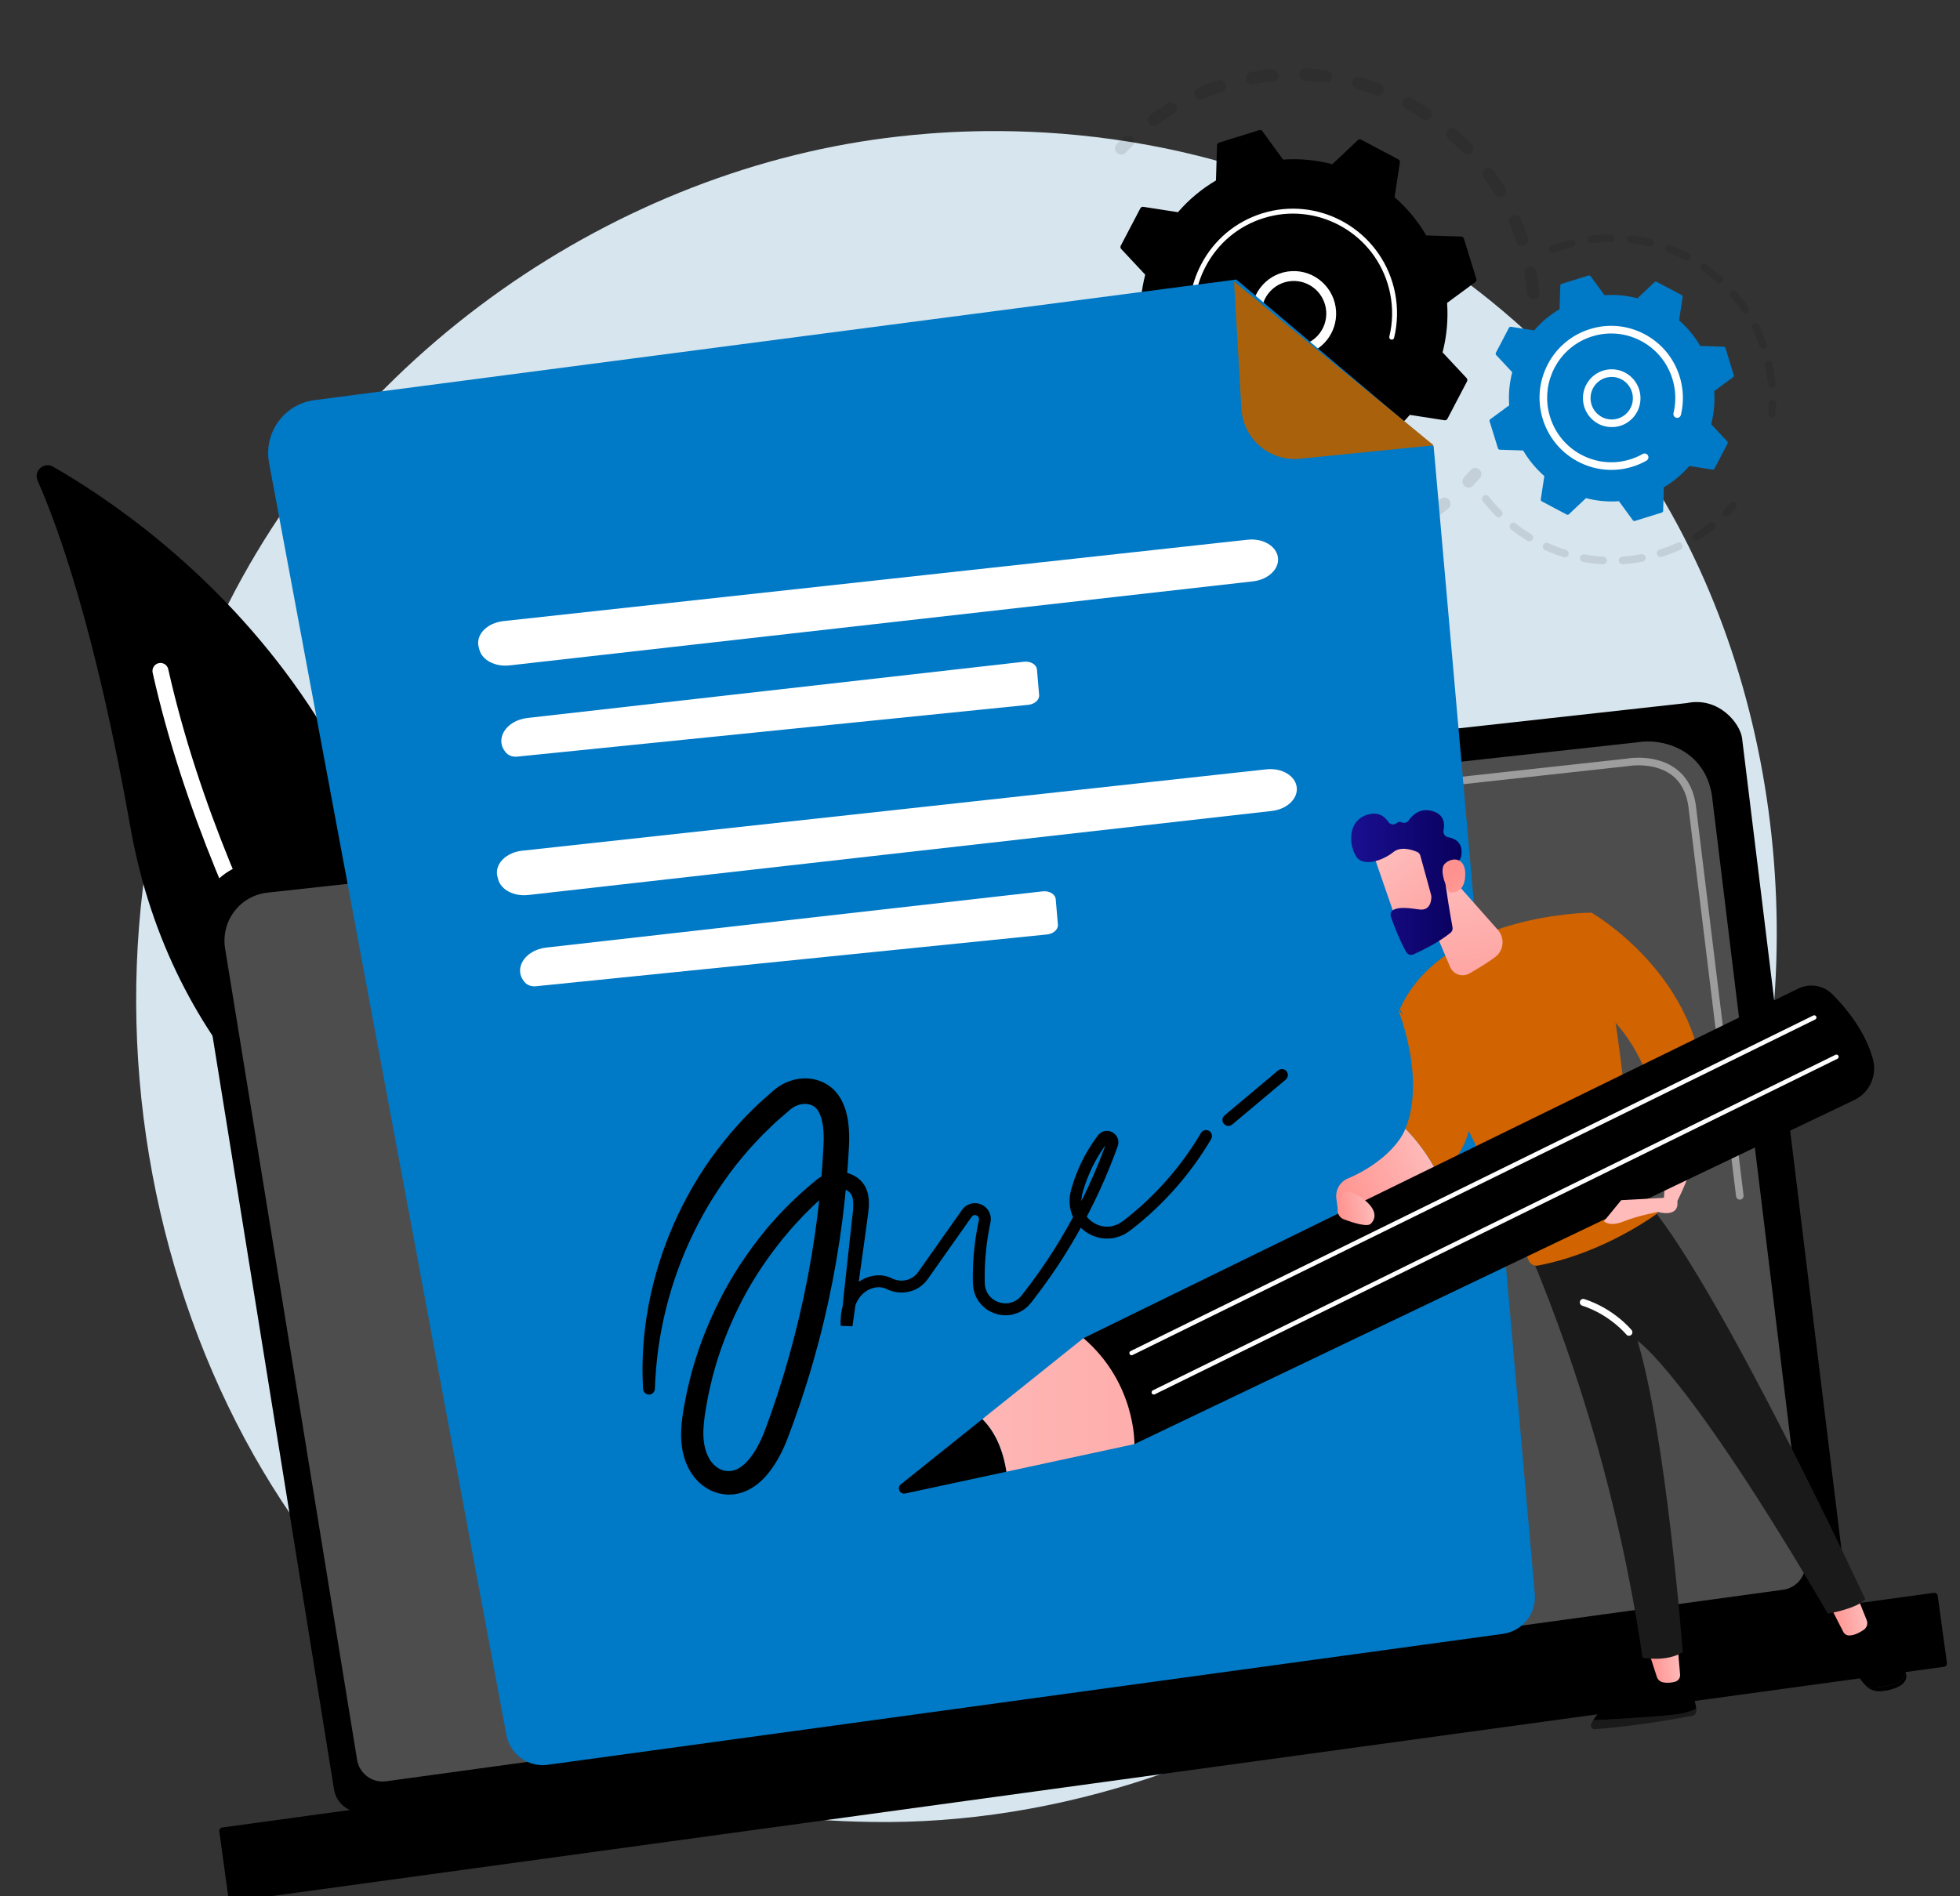 <svg width="310" height="300" viewBox="0 0 310 300" fill="none" xmlns="http://www.w3.org/2000/svg">
<rect x="0" y="0" width="310" height="300" fill="#333333" stroke="none"/>
<path d="M276.294 183.919C259.334 246.798 197.013 289.268 137.776 288.24C128.137 288.073 101.665 287.268 75.938 269.871C26.414 236.38 6.246 159.383 34.256 99.33C54.642 55.623 97.938 26.494 142.198 21.584C151.732 20.527 188.348 17.045 223.981 39.18C229.215 42.432 240.85 50.267 252.206 63.672C278.873 95.151 287.347 142.938 276.294 183.919Z" fill="#D6E5EE"/>
<path d="M66.127 188.44C65.899 190.396 63.757 191.48 62.043 190.522C52.583 185.237 27.18 167.866 20.636 130.91C15.11 99.704 9.163 83.304 5.951 76.048C5.272 74.513 6.935 73.002 8.387 73.833C24.415 82.994 74.388 117.546 66.127 188.44Z" fill="black"/>
<path d="M63.546 189.061C63.514 189.097 63.476 189.129 63.435 189.159C63.092 189.407 62.613 189.328 62.366 188.983C62.086 188.592 34.266 149.364 24.632 106.319C24.54 105.905 24.799 105.493 25.21 105.4C25.623 105.307 26.033 105.568 26.125 105.983C35.689 148.715 63.33 187.696 63.608 188.086C63.826 188.39 63.792 188.799 63.546 189.061Z" fill="white" stroke="white" stroke-miterlimit="10"/>
<path d="M52.814 282.99C53.137 285.346 55.32 287.008 57.664 286.687L288.198 255.073C290.543 254.751 292.197 252.561 291.874 250.207L275.529 116.763C275.206 114.408 271.816 110.19 266.806 111.228L40.699 136.265C37.747 136.592 35.058 138.12 33.261 140.494C31.464 142.867 30.715 145.877 31.19 148.822L52.814 282.99Z" fill="black"/>
<path d="M56.46 278.306C56.766 280.536 58.831 282.112 61.049 281.808L282.044 251.502C284.263 251.198 285.827 249.124 285.522 246.894L270.752 125.743C269.541 118.496 262.837 116.751 259.012 117.434L42.281 141.222C40.207 141.45 38.318 142.524 37.056 144.193C35.793 145.862 35.264 147.98 35.6 150.051L56.46 278.306Z" fill="#4D4D4D"/>
<g opacity="0.67">
<path opacity="0.67" d="M275.257 189.784C275.254 189.784 275.251 189.784 275.248 189.785C274.921 189.825 274.623 189.591 274.584 189.262L273.382 179.437C273.342 179.112 273.57 178.816 273.892 178.771C273.895 178.771 273.898 178.771 273.9 178.77C274.227 178.73 274.526 178.964 274.565 179.294L275.767 189.118C275.807 189.443 275.579 189.739 275.257 189.784Z" fill="white"/>
<path opacity="0.67" d="M272.313 165.708C272.313 165.708 272.307 165.709 272.304 165.71C271.977 165.749 271.679 165.515 271.639 165.186L267.038 127.557C266.722 125.328 265.804 123.639 264.311 122.55C261.526 120.517 257.636 121.174 257.472 121.204L188.2 128.808C187.873 128.844 187.577 128.606 187.541 128.277C187.505 127.948 187.717 127.634 188.068 127.616L257.3 120.018C257.725 119.934 261.875 119.292 265.011 121.579C266.776 122.867 267.855 124.826 268.221 127.401L272.824 165.041C272.864 165.368 272.635 165.664 272.313 165.708Z" fill="white"/>
</g>
<path d="M36.752 300.82L307.468 263.695C307.763 263.655 307.971 263.379 307.931 263.082L306.474 252.461C306.433 252.163 306.159 251.954 305.863 251.994L35.148 289.118C34.852 289.159 34.644 289.435 34.685 289.732L36.141 300.353C36.182 300.649 36.457 300.86 36.752 300.82Z" fill="black"/>
<g opacity="0.3">
<path opacity="0.3" d="M242.599 47.312C242.064 47.362 241.587 46.967 241.536 46.429C241.436 45.383 241.289 44.325 241.099 43.286C241.002 42.761 241.344 42.256 241.862 42.151C241.869 42.15 241.875 42.148 241.881 42.148C242.41 42.051 242.918 42.404 243.015 42.936C243.214 44.029 243.369 45.142 243.475 46.244C243.523 46.748 243.182 47.198 242.7 47.296C242.668 47.303 242.634 47.309 242.599 47.312ZM239.832 38.291C239.503 37.287 239.129 36.289 238.718 35.322C238.508 34.825 238.737 34.249 239.232 34.038C239.729 33.828 240.299 34.059 240.51 34.557C240.941 35.575 241.335 36.626 241.681 37.681C241.85 38.194 241.572 38.748 241.06 38.916C241.023 38.928 240.986 38.938 240.948 38.946C240.472 39.044 239.988 38.768 239.832 38.291ZM236.386 30.734C235.845 29.831 235.259 28.942 234.643 28.088C234.326 27.651 234.423 27.038 234.858 26.721C235.293 26.404 235.903 26.502 236.219 26.939C236.869 27.838 237.486 28.774 238.055 29.725C238.333 30.188 238.185 30.79 237.724 31.068C237.626 31.127 237.522 31.167 237.415 31.189C237.021 31.269 236.604 31.098 236.386 30.734ZM231.345 24.137C230.616 23.378 229.847 22.641 229.057 21.948C228.652 21.592 228.61 20.973 228.964 20.567C229.318 20.16 229.933 20.119 230.338 20.474C231.17 21.205 231.98 21.98 232.747 22.778C233.121 23.168 233.11 23.788 232.722 24.163C232.584 24.296 232.416 24.382 232.24 24.418C231.925 24.482 231.586 24.387 231.345 24.137ZM224.97 18.833C224.094 18.256 223.182 17.709 222.257 17.207C221.783 16.95 221.607 16.356 221.862 15.88C222.117 15.404 222.708 15.227 223.182 15.485C224.155 16.012 225.115 16.589 226.037 17.195C226.488 17.492 226.614 18.099 226.32 18.551C226.172 18.779 225.945 18.924 225.698 18.974C225.455 19.022 225.194 18.979 224.97 18.833ZM217.588 15.075C216.606 14.707 215.596 14.377 214.586 14.092C214.068 13.947 213.765 13.407 213.908 12.886C214.052 12.365 214.59 12.061 215.108 12.207C216.171 12.505 217.234 12.853 218.268 13.241C218.772 13.43 219.029 13.995 218.842 14.501C218.72 14.831 218.441 15.054 218.121 15.119C217.949 15.153 217.765 15.142 217.588 15.075ZM181.689 19.539C181.373 19.1 181.471 18.488 181.907 18.172C182.799 17.524 183.732 16.905 184.68 16.335C185.142 16.057 185.74 16.208 186.017 16.672C186.293 17.136 186.144 17.738 185.682 18.015C184.783 18.556 183.897 19.143 183.05 19.76C182.933 19.844 182.805 19.9 182.672 19.927C182.31 19.999 181.921 19.86 181.689 19.539ZM209.569 13.057C208.531 12.917 207.474 12.821 206.428 12.772C205.891 12.746 205.474 12.287 205.499 11.747C205.524 11.206 205.979 10.792 206.517 10.815C207.619 10.867 208.731 10.968 209.825 11.115C210.358 11.187 210.733 11.68 210.662 12.216C210.607 12.641 210.287 12.965 209.891 13.046C209.787 13.068 209.679 13.072 209.569 13.057ZM188.974 15.164C188.765 14.665 188.996 14.091 189.491 13.88C190.506 13.449 191.553 13.057 192.602 12.713C193.113 12.542 193.664 12.826 193.831 13.341C193.998 13.854 193.72 14.408 193.208 14.575C192.211 14.902 191.216 15.275 190.252 15.685C190.19 15.71 190.127 15.73 190.064 15.742C189.619 15.833 189.158 15.6 188.974 15.164ZM201.306 12.89C200.263 12.987 199.212 13.132 198.18 13.318C197.651 13.414 197.144 13.06 197.048 12.527C196.954 12.002 197.294 11.499 197.812 11.394C197.819 11.393 197.825 11.392 197.833 11.391C198.919 11.194 200.026 11.042 201.123 10.939C201.659 10.889 202.135 11.286 202.185 11.824C202.233 12.327 201.893 12.777 201.41 12.874C201.375 12.882 201.34 12.886 201.306 12.89Z" fill="black"/>
<path opacity="0.3" d="M177.519 24.439C177.706 24.401 177.885 24.307 178.028 24.157C178.376 23.792 178.735 23.429 179.1 23.077C179.487 22.703 179.498 22.082 179.125 21.693C178.752 21.303 178.134 21.29 177.748 21.666C177.365 22.036 176.986 22.419 176.621 22.802C176.25 23.193 176.264 23.813 176.652 24.187C176.89 24.417 177.216 24.5 177.519 24.439Z" fill="black"/>
</g>
<g opacity="0.3">
<path opacity="0.3" d="M167.011 52.348C167.472 52.254 167.81 51.836 167.789 51.349C167.769 50.844 167.757 50.331 167.758 49.824C167.757 49.282 167.321 48.843 166.783 48.843C166.243 48.842 165.809 49.281 165.809 49.821C165.81 50.355 165.821 50.896 165.842 51.427C165.865 51.967 166.319 52.388 166.857 52.366C166.91 52.364 166.961 52.357 167.011 52.348Z" fill="black"/>
<path opacity="0.3" d="M210.55 88.575C210.018 88.656 209.521 88.288 209.44 87.753C209.359 87.218 209.723 86.72 210.256 86.639C211.268 86.485 212.29 86.286 213.305 86.043C213.825 85.917 214.353 86.244 214.479 86.77C214.603 87.297 214.28 87.824 213.757 87.949C213.317 88.055 212.878 88.151 212.439 88.24C211.812 88.368 211.177 88.48 210.55 88.575ZM217.567 85.809C217.373 85.305 217.621 84.739 218.124 84.544C219.087 84.171 220.044 83.752 220.97 83.299C221.453 83.061 222.037 83.265 222.273 83.752C222.508 84.238 222.308 84.824 221.824 85.06C220.849 85.537 219.841 85.978 218.827 86.371C218.775 86.392 218.722 86.407 218.668 86.418C218.211 86.51 217.74 86.261 217.567 85.809ZM205.26 89.009C204.176 89.024 203.077 88.991 201.992 88.912C201.455 88.874 201.05 88.404 201.088 87.865C201.125 87.326 201.592 86.92 202.128 86.959C203.158 87.034 204.202 87.064 205.23 87.05C205.768 87.044 206.211 87.476 206.218 88.017C206.225 88.495 205.89 88.898 205.439 88.99C205.383 89.001 205.322 89.009 205.26 89.009ZM225.075 82.134C224.775 81.684 224.894 81.076 225.341 80.776C226.198 80.2 227.039 79.579 227.844 78.932C228.264 78.594 228.876 78.663 229.213 79.086C229.55 79.508 229.483 80.124 229.063 80.462C228.216 81.143 227.329 81.797 226.428 82.403C226.319 82.477 226.201 82.525 226.079 82.549C225.702 82.626 225.301 82.474 225.075 82.134ZM196.738 88.166C195.678 87.941 194.613 87.666 193.572 87.35C193.057 87.194 192.765 86.648 192.919 86.13C193.074 85.612 193.617 85.319 194.132 85.476C195.122 85.775 196.133 86.037 197.14 86.251C197.667 86.363 198.004 86.883 197.893 87.412C197.81 87.806 197.502 88.094 197.133 88.169C197.006 88.194 196.873 88.195 196.738 88.166ZM188.605 85.464C187.616 85.01 186.636 84.508 185.691 83.974C185.221 83.708 185.054 83.112 185.318 82.64C185.582 82.169 186.176 82.001 186.644 82.267C187.543 82.775 188.475 83.252 189.413 83.683C189.903 83.908 190.119 84.489 189.896 84.981C189.761 85.278 189.497 85.474 189.202 85.534C189.007 85.574 188.799 85.555 188.605 85.464ZM181.247 81.047C180.381 80.387 179.532 79.684 178.725 78.955C178.324 78.593 178.291 77.974 178.649 77.572C179.009 77.169 179.624 77.137 180.025 77.498C180.793 78.19 181.599 78.859 182.422 79.486C182.852 79.813 182.937 80.427 182.612 80.857C182.463 81.055 182.254 81.18 182.029 81.225C181.765 81.28 181.48 81.224 181.247 81.047ZM175.022 75.123C174.319 74.288 173.644 73.415 173.015 72.525C172.703 72.084 172.806 71.473 173.244 71.159C173.682 70.847 174.291 70.951 174.603 71.392C175.2 72.236 175.841 73.066 176.509 73.859C176.857 74.272 176.806 74.889 176.396 75.239C176.266 75.349 176.116 75.419 175.961 75.45C175.623 75.518 175.26 75.405 175.022 75.123ZM170.239 67.966C169.738 66.999 169.271 65.998 168.852 64.99C168.644 64.491 168.878 63.917 169.375 63.709C169.869 63.502 170.442 63.737 170.649 64.236C171.048 65.193 171.491 66.144 171.967 67.063C172.216 67.543 172.03 68.134 171.553 68.383C171.47 68.427 171.384 68.457 171.296 68.475C170.883 68.559 170.445 68.362 170.239 67.966ZM167.138 59.939C166.932 59.163 166.747 58.372 166.588 57.586C166.531 57.302 166.476 57.017 166.426 56.733C166.33 56.201 166.673 55.682 167.211 55.597C167.741 55.501 168.247 55.856 168.344 56.388C168.392 56.658 168.444 56.928 168.499 57.2C168.649 57.946 168.825 58.699 169.021 59.437C169.161 59.959 168.852 60.496 168.332 60.635C168.313 60.64 168.293 60.645 168.273 60.648C167.773 60.749 167.272 60.443 167.138 59.939Z" fill="black"/>
<path opacity="0.3" d="M232.472 77.119C232.662 77.081 232.843 76.986 232.985 76.834C233.348 76.449 233.709 76.05 234.06 75.646C234.413 75.239 234.37 74.62 233.965 74.265C233.559 73.91 232.944 73.95 232.591 74.358C232.258 74.742 231.915 75.121 231.57 75.486C231.201 75.878 231.217 76.498 231.608 76.871C231.848 77.098 232.172 77.18 232.472 77.119Z" fill="black"/>
</g>
<path d="M232.028 60.337C232.119 60.164 232.09 59.953 231.957 59.811L228.16 55.748C228.811 53.231 229.066 50.591 228.877 47.92L233.341 44.632C233.498 44.517 233.564 44.314 233.506 44.128L231.534 37.744C231.476 37.557 231.307 37.429 231.113 37.422L225.576 37.244C224.227 34.934 222.527 32.902 220.571 31.195L221.41 25.69C221.44 25.497 221.344 25.307 221.172 25.216L215.288 22.098C215.116 22.007 214.905 22.036 214.764 22.169L210.727 25.979C208.222 25.322 205.595 25.061 202.938 25.248L199.66 20.756C199.546 20.598 199.344 20.532 199.158 20.589L192.81 22.563C192.624 22.621 192.496 22.79 192.49 22.986L192.32 28.55C190.024 29.903 188.005 31.608 186.309 33.572L180.831 32.721C180.639 32.691 180.45 32.787 180.359 32.96L177.266 38.869C177.175 39.042 177.204 39.254 177.337 39.396L181.134 43.459C180.483 45.976 180.228 48.616 180.417 51.286L175.953 54.574C175.796 54.689 175.73 54.892 175.787 55.079L177.76 61.462C177.818 61.649 177.987 61.778 178.181 61.785L183.718 61.963C185.067 64.273 186.767 66.305 188.723 68.011L187.883 73.516C187.854 73.709 187.95 73.9 188.122 73.991L194.006 77.109C194.178 77.2 194.388 77.171 194.53 77.038L198.567 73.228C201.072 73.885 203.699 74.145 206.356 73.959L209.634 78.451C209.748 78.608 209.95 78.675 210.136 78.617L216.484 76.644C216.67 76.586 216.798 76.416 216.804 76.221L216.974 70.658C219.27 69.305 221.289 67.599 222.985 65.635L228.463 66.487C228.655 66.517 228.844 66.421 228.935 66.248L232.028 60.337Z" fill="black"/>
<path d="M205.008 56.309C201.328 56.504 198.174 53.654 197.975 49.956C197.878 48.164 198.482 46.443 199.674 45.11C200.865 43.777 202.503 42.989 204.286 42.896C207.965 42.701 211.12 45.551 211.319 49.249C211.501 52.614 209.173 55.538 205.982 56.185C205.665 56.25 205.339 56.292 205.008 56.309ZM200.834 46.158C199.92 47.18 199.457 48.5 199.531 49.874C199.683 52.709 202.102 54.894 204.923 54.745C207.745 54.597 209.915 52.167 209.762 49.331C209.61 46.496 207.19 44.311 204.37 44.46C204.114 44.474 203.863 44.506 203.616 44.555C202.546 44.773 201.577 45.328 200.834 46.158Z" fill="white"/>
<path d="M207.769 65.722C208.317 65.611 208.863 65.472 209.405 65.303C209.575 65.25 209.744 65.194 209.914 65.136C210.745 64.847 211.553 64.493 212.324 64.078C212.335 64.072 212.345 64.066 212.355 64.061C212.385 64.045 212.415 64.028 212.445 64.011C212.502 63.98 212.56 63.948 212.617 63.915C212.768 63.83 212.841 63.658 212.808 63.496C212.8 63.456 212.786 63.418 212.765 63.381C212.66 63.192 212.422 63.127 212.234 63.232C211.27 63.778 210.24 64.222 209.173 64.554C203.878 66.201 198.356 64.867 194.406 61.503C192.208 59.633 190.498 57.135 189.582 54.173C189.422 53.654 189.288 53.129 189.182 52.605C188.467 49.066 188.981 45.421 190.675 42.186C192.62 38.47 195.89 35.739 199.883 34.498C208.127 31.935 216.912 36.592 219.474 44.879C219.632 45.39 219.763 45.906 219.868 46.427C220.324 48.684 220.283 51.015 219.741 53.254C219.726 53.311 219.726 53.369 219.738 53.424C219.767 53.568 219.876 53.69 220.027 53.727C220.237 53.779 220.448 53.651 220.498 53.44C221.067 51.09 221.11 48.642 220.632 46.273C220.523 45.726 220.384 45.183 220.219 44.647C217.53 35.947 208.302 31.06 199.652 33.749C195.461 35.052 192.029 37.918 189.986 41.819C188.208 45.216 187.669 49.042 188.419 52.757C188.531 53.308 188.671 53.859 188.839 54.403C190.141 58.617 192.998 62.072 196.883 64.131C200.264 65.924 204.074 66.471 207.769 65.722Z" fill="white"/>
<g opacity="0.3">
<path opacity="0.3" d="M280.393 65.988C280.648 65.936 280.849 65.721 280.873 65.447C280.916 64.935 280.945 64.415 280.957 63.901C280.966 63.567 280.703 63.29 280.371 63.281C280.039 63.271 279.763 63.535 279.754 63.868C279.742 64.358 279.715 64.853 279.674 65.341C279.645 65.673 279.891 65.967 280.222 65.996C280.28 66.002 280.338 65.999 280.393 65.988Z" fill="black"/>
<path opacity="0.3" d="M280.3 61.344C279.97 61.376 279.675 61.134 279.643 60.801C279.56 59.962 279.433 59.118 279.267 58.291C279.231 58.117 279.194 57.943 279.155 57.768C279.082 57.442 279.286 57.119 279.61 57.046C279.919 56.989 280.256 57.179 280.33 57.505C280.37 57.687 280.41 57.87 280.447 58.053C280.622 58.919 280.755 59.804 280.841 60.684C280.872 60.995 280.662 61.275 280.363 61.336C280.341 61.339 280.321 61.342 280.3 61.344ZM278.303 54.817C277.961 53.854 277.556 52.903 277.1 51.992C276.95 51.693 277.07 51.33 277.367 51.18C277.663 51.032 278.026 51.151 278.175 51.45C278.653 52.405 279.077 53.402 279.436 54.411C279.548 54.726 279.385 55.071 279.072 55.183C279.044 55.193 279.016 55.201 278.989 55.206C278.7 55.266 278.405 55.103 278.303 54.817ZM275.559 49.337C274.993 48.489 274.369 47.668 273.702 46.895C273.484 46.642 273.512 46.261 273.762 46.042C274.014 45.823 274.393 45.85 274.612 46.103C275.311 46.913 275.966 47.775 276.559 48.665C276.745 48.942 276.671 49.318 276.395 49.504C276.328 49.549 276.255 49.579 276.18 49.594C275.946 49.642 275.698 49.547 275.559 49.337ZM271.56 44.702C270.804 44.018 269.998 43.374 269.167 42.791C268.895 42.599 268.827 42.222 269.017 41.949C269.207 41.675 269.582 41.608 269.855 41.8C270.728 42.412 271.572 43.086 272.365 43.804C272.612 44.027 272.632 44.41 272.41 44.659C272.32 44.759 272.205 44.821 272.083 44.846C271.901 44.882 271.707 44.836 271.56 44.702ZM266.557 41.187C265.658 40.708 264.722 40.28 263.774 39.916C263.464 39.797 263.308 39.447 263.426 39.135C263.544 38.822 263.891 38.666 264.202 38.786C265.196 39.167 266.177 39.616 267.12 40.117C267.413 40.273 267.525 40.64 267.37 40.935C267.283 41.102 267.128 41.209 266.957 41.245C266.826 41.271 266.686 41.255 266.557 41.187ZM260.859 38.997C259.874 38.752 258.863 38.567 257.856 38.447C257.526 38.407 257.29 38.106 257.329 37.775C257.367 37.443 257.665 37.207 257.996 37.245C259.052 37.371 260.112 37.566 261.147 37.822C261.47 37.902 261.667 38.23 261.587 38.554C261.529 38.789 261.343 38.958 261.123 39.003C261.038 39.019 260.949 39.019 260.859 38.997ZM254.806 38.274C253.793 38.279 252.768 38.35 251.758 38.481C251.428 38.524 251.126 38.291 251.083 37.96C251.039 37.629 251.272 37.33 251.601 37.282C252.66 37.143 253.735 37.07 254.797 37.065C255.129 37.063 255.4 37.332 255.403 37.666C255.406 37.96 255.199 38.206 254.922 38.262C254.885 38.269 254.845 38.273 254.806 38.274ZM245.072 39.671C244.95 39.36 245.102 39.01 245.412 38.887C246.267 38.549 247.156 38.252 248.051 38.004C248.187 37.966 248.323 37.93 248.458 37.895C248.776 37.803 249.108 38.006 249.192 38.331C249.275 38.654 249.081 38.984 248.759 39.067C248.631 39.099 248.503 39.134 248.374 39.17C247.517 39.407 246.67 39.691 245.854 40.013C245.82 40.026 245.786 40.036 245.752 40.043C245.47 40.099 245.181 39.947 245.072 39.671Z" fill="black"/>
</g>
<g opacity="0.3">
<path opacity="0.3" d="M259.788 88.867C258.758 89.062 257.707 89.196 256.663 89.264C256.332 89.285 256.045 89.033 256.023 88.699C256.001 88.365 256.254 88.081 256.584 88.056C257.579 87.991 258.581 87.864 259.564 87.678C259.891 87.616 260.205 87.832 260.268 88.16C260.329 88.486 260.118 88.8 259.796 88.864C259.794 88.867 259.791 88.867 259.788 88.867ZM262.089 87.701C261.988 87.382 262.163 87.043 262.48 86.942C263.432 86.639 264.377 86.276 265.286 85.86C265.587 85.723 265.945 85.856 266.083 86.162C266.22 86.466 266.087 86.823 265.785 86.962C264.832 87.397 263.842 87.779 262.844 88.095C262.823 88.102 262.802 88.107 262.78 88.111C262.484 88.171 262.183 87.999 262.089 87.701ZM253.512 89.275C252.464 89.214 251.411 89.088 250.383 88.901C250.056 88.841 249.839 88.526 249.897 88.198C249.956 87.87 250.268 87.653 250.596 87.711C251.577 87.89 252.581 88.01 253.581 88.069C253.913 88.089 254.166 88.374 254.148 88.707C254.132 88.988 253.929 89.212 253.667 89.265C253.616 89.275 253.565 89.279 253.512 89.275ZM267.742 85.277C267.568 84.992 267.656 84.62 267.94 84.445C268.792 83.921 269.62 83.34 270.401 82.715C270.661 82.508 271.039 82.552 271.246 82.813C271.454 83.074 271.411 83.455 271.151 83.662C270.331 84.317 269.463 84.928 268.569 85.477C268.508 85.515 268.441 85.54 268.374 85.553C268.133 85.603 267.877 85.5 267.742 85.277ZM247.322 88.147C246.323 87.835 245.33 87.458 244.374 87.028C244.071 86.891 243.935 86.533 244.071 86.228C244.206 85.923 244.562 85.786 244.866 85.924C245.778 86.335 246.724 86.695 247.678 86.992C247.996 87.091 248.174 87.43 248.076 87.75C248.009 87.968 247.829 88.121 247.62 88.164C247.525 88.182 247.423 88.178 247.322 88.147ZM241.581 85.559C240.682 85.015 239.807 84.41 238.983 83.764C238.721 83.558 238.674 83.178 238.878 82.915C239.082 82.653 239.46 82.605 239.723 82.811C240.51 83.428 241.343 84.005 242.201 84.524C242.486 84.696 242.578 85.068 242.407 85.355C242.316 85.505 242.171 85.602 242.011 85.635C241.868 85.663 241.715 85.64 241.581 85.559ZM236.618 81.665C235.874 80.92 235.169 80.122 234.523 79.295C234.318 79.032 234.363 78.652 234.625 78.445C234.886 78.239 235.264 78.287 235.47 78.549C236.086 79.338 236.758 80.099 237.467 80.809C237.703 81.045 237.704 81.428 237.469 81.664C237.383 81.752 237.276 81.807 237.164 81.83C236.972 81.868 236.766 81.813 236.618 81.665Z" fill="black"/>
<path opacity="0.3" d="M273.204 81.693C273.317 81.67 273.425 81.614 273.512 81.525C273.873 81.156 274.224 80.774 274.557 80.391C274.775 80.139 274.749 79.758 274.498 79.538C274.247 79.319 273.868 79.345 273.649 79.596C273.332 79.962 272.997 80.325 272.653 80.678C272.42 80.916 272.424 81.299 272.661 81.532C272.81 81.677 273.014 81.731 273.204 81.693Z" fill="black"/>
</g>
<path d="M273.237 70.18C273.298 70.065 273.278 69.924 273.189 69.828L270.649 67.109C271.084 65.425 271.255 63.658 271.128 61.871L274.115 59.671C274.219 59.593 274.264 59.458 274.225 59.333L272.905 55.062C272.867 54.937 272.753 54.85 272.624 54.846L268.92 54.726C268.016 53.181 266.879 51.821 265.571 50.679L266.132 46.995C266.152 46.866 266.088 46.738 265.972 46.677L262.035 44.591C261.92 44.529 261.78 44.549 261.684 44.638L258.983 47.188C257.307 46.748 255.549 46.574 253.771 46.699L251.578 43.694C251.5 43.588 251.366 43.543 251.242 43.582L246.994 44.902C246.869 44.941 246.784 45.055 246.78 45.185L246.666 48.908C245.13 49.814 243.778 50.955 242.644 52.269L238.977 51.699C238.849 51.679 238.722 51.743 238.661 51.86L236.591 55.814C236.53 55.929 236.55 56.071 236.638 56.166L239.179 58.885C238.744 60.569 238.573 62.335 238.7 64.122L235.713 66.323C235.608 66.399 235.564 66.535 235.603 66.66L236.923 70.931C236.961 71.056 237.074 71.142 237.204 71.147L240.908 71.267C241.812 72.812 242.949 74.172 244.258 75.314L243.697 78.998C243.676 79.127 243.74 79.255 243.856 79.316L247.793 81.402C247.908 81.464 248.049 81.444 248.144 81.355L250.846 78.805C252.522 79.246 254.28 79.419 256.058 79.294L258.251 82.3C258.329 82.405 258.463 82.45 258.587 82.411L262.835 81.091C262.959 81.052 263.044 80.938 263.049 80.808L263.163 77.085C264.699 76.179 266.051 75.039 267.185 73.724L270.851 74.294C270.98 74.314 271.107 74.25 271.167 74.133L273.237 70.18Z" fill="#0079c6"/>
<path d="M255.16 67.565C253.946 67.63 252.779 67.215 251.874 66.398C250.97 65.581 250.435 64.458 250.369 63.237C250.234 60.718 252.159 58.565 254.669 58.428C257.175 58.296 259.324 60.238 259.459 62.756C259.525 63.976 259.114 65.15 258.302 66.058C257.642 66.796 256.781 67.288 255.83 67.48C255.611 67.525 255.387 67.553 255.16 67.565ZM251.571 63.174C251.619 64.072 252.012 64.897 252.678 65.499C253.343 66.1 254.202 66.405 255.095 66.357C255.989 66.309 256.809 65.916 257.406 65.248C258.004 64.579 258.306 63.717 258.257 62.82C258.157 60.967 256.577 59.539 254.733 59.636C254.567 59.645 254.404 59.666 254.246 59.698C252.647 60.022 251.48 61.488 251.571 63.174Z" fill="white"/>
<path d="M257.082 74.116C257.456 74.041 257.828 73.945 258.199 73.831C258.936 73.602 259.651 73.298 260.324 72.925C260.355 72.908 260.384 72.891 260.415 72.874C260.648 72.742 260.76 72.478 260.709 72.228C260.697 72.167 260.675 72.107 260.643 72.05C260.48 71.758 260.112 71.657 259.824 71.819C259.198 72.173 258.531 72.461 257.843 72.674C257.805 72.686 257.766 72.697 257.729 72.708C256.095 73.199 254.399 73.262 252.772 72.917C251.889 72.729 251.025 72.421 250.202 71.995C250.195 71.992 250.188 71.988 250.182 71.985C250.161 71.974 250.141 71.963 250.121 71.952C247.726 70.683 245.964 68.553 245.161 65.954C245.057 65.618 244.971 65.279 244.902 64.939C244.44 62.648 244.772 60.288 245.869 58.193C247.129 55.788 249.246 54.02 251.83 53.217C254.413 52.414 257.157 52.669 259.552 53.939C261.947 55.208 263.709 57.338 264.512 59.937C264.614 60.267 264.699 60.603 264.767 60.939C265.063 62.4 265.036 63.909 264.685 65.359C264.663 65.448 264.663 65.537 264.68 65.622C264.725 65.845 264.893 66.033 265.128 66.09C265.451 66.169 265.776 65.971 265.855 65.647C266.247 64.025 266.277 62.337 265.948 60.703C265.872 60.326 265.777 59.951 265.662 59.581C264.764 56.673 262.793 54.291 260.113 52.87C257.432 51.451 254.366 51.161 251.474 52.063C248.583 52.962 246.214 54.939 244.805 57.631C243.578 59.974 243.206 62.614 243.723 65.177C243.799 65.557 243.896 65.938 244.013 66.313C245.75 71.94 251.457 75.257 257.082 74.116Z" fill="white"/>
<path d="M195.542 44.221L49.731 63.303C44.938 63.93 41.661 68.475 42.557 73.25L80.091 274.469C80.665 277.542 83.536 279.625 86.617 279.202L237.714 258.482C240.808 258.057 243.023 255.267 242.747 252.14L226.746 70.58L195.542 44.221Z" fill="#0079c6"/>
<path d="M205.602 72.572C200.833 73.054 196.62 69.443 196.342 64.633L195.18 44.55L226.759 70.454L205.602 72.572Z" fill="#AA610B"/>
<path d="M79.607 98.263C99.875 96.064 177.673 87.539 197.319 85.386C199.797 85.115 201.977 86.438 202.137 88.307C202.289 90.086 200.542 91.705 198.185 91.972L80.586 105.27C78.321 105.526 76.253 104.444 75.816 102.774L75.706 102.352C75.206 100.442 77.015 98.543 79.607 98.263Z" fill="white"/>
<path d="M80.108 119.155C80.49 119.56 81.141 119.769 81.813 119.701L162.643 111.507C163.659 111.404 164.418 110.711 164.353 109.946L164.01 105.931C163.942 105.133 163.006 104.57 161.949 104.69L83.452 113.582C79.956 113.978 78.118 117.042 80.108 119.155Z" fill="white"/>
<path d="M82.574 134.588C102.842 132.389 180.64 123.864 200.286 121.712C202.765 121.44 204.945 122.763 205.104 124.632C205.256 126.411 203.51 128.031 201.153 128.297L83.554 141.595C81.288 141.851 79.221 140.77 78.784 139.099L78.673 138.676C78.173 136.768 79.982 134.869 82.574 134.588Z" fill="white"/>
<path d="M83.074 155.481C83.456 155.886 84.107 156.095 84.779 156.027L165.609 147.834C166.625 147.731 167.384 147.037 167.319 146.272L166.975 142.258C166.908 141.46 165.972 140.897 164.915 141.016L86.418 149.908C82.923 150.305 81.084 153.368 83.074 155.481Z" fill="white"/>
<path d="M101.708 219.738C101.187 210.829 102.974 201.78 106.602 193.56C108.428 189.452 110.698 185.528 113.423 181.934C114.127 181.055 114.809 180.154 115.535 179.292C116.289 178.453 117.019 177.592 117.796 176.773C118.597 175.978 119.386 175.168 120.214 174.402L121.487 173.282L122.123 172.722L122.441 172.443C122.557 172.346 122.714 172.22 122.854 172.118C125.125 170.416 128.647 169.869 131.361 171.95C132.021 172.449 132.52 173.088 132.915 173.729C133.099 174.053 133.28 174.383 133.406 174.711C133.556 175.041 133.657 175.366 133.76 175.693C134.153 177 134.264 178.249 134.304 179.464C134.324 180.071 134.307 180.672 134.281 181.259L134.183 182.919C134.127 184.026 134.034 185.132 133.947 186.237C133.769 188.448 133.527 190.651 133.258 192.852C132.14 201.649 130.254 210.345 127.606 218.799L126.581 221.958C126.214 223.003 125.86 224.052 125.482 225.092L124.905 226.65L124.617 227.428L124.294 228.244C123.841 229.332 123.315 230.401 122.673 231.436C122.028 232.468 121.276 233.479 120.29 234.377C119.314 235.264 118.036 236.052 116.537 236.333C116.168 236.422 115.789 236.434 115.411 236.445C115.03 236.477 114.667 236.401 114.296 236.365C113.556 236.27 112.833 236.015 112.181 235.674C110.868 234.985 109.848 233.922 109.141 232.724C108.455 231.539 108.05 230.258 107.866 228.984C107.676 227.711 107.7 226.472 107.802 225.292C107.911 224.107 108.094 222.988 108.314 221.886L108.633 220.226L109.024 218.582C110.075 214.2 111.682 209.972 113.685 205.958C115.678 201.935 118.167 198.175 121.001 194.712L121.53 194.06L122.088 193.433L123.207 192.184C123.59 191.777 123.987 191.382 124.377 190.982C124.77 190.585 125.152 190.177 125.57 189.804C126.388 189.043 127.196 188.27 128.064 187.565L128.704 187.024L129.023 186.755C129.081 186.708 129.121 186.669 129.192 186.615L129.405 186.453C129.984 186.038 130.635 185.723 131.329 185.552C132.708 185.194 134.28 185.406 135.508 186.256C136.138 186.677 136.686 187.328 136.991 188.034C137.308 188.741 137.397 189.451 137.422 190.098C137.442 190.748 137.387 191.353 137.317 191.926L137.095 193.567L136.649 196.818C136.065 201.153 135.432 205.484 134.825 209.817L134.824 209.827L132.957 209.75C132.901 208.327 133.082 206.858 133.678 205.479C133.985 204.793 134.383 204.143 134.919 203.573C135.453 202.995 136.105 202.553 136.812 202.232C137.524 201.922 138.304 201.738 139.115 201.761C139.519 201.772 139.929 201.829 140.325 201.954C140.525 202.007 140.716 202.092 140.908 202.173L141.307 202.355C142.268 202.737 143.393 202.679 144.252 202.149C144.47 202.024 144.664 201.862 144.846 201.688C144.93 201.595 145.023 201.509 145.095 201.405L145.216 201.251L145.357 201.051L146.489 199.445L148.753 196.235L151.018 193.025L152.15 191.419C152.428 191.03 152.855 190.661 153.36 190.485C153.865 190.303 154.415 190.302 154.903 190.45C155.393 190.596 155.838 190.884 156.171 191.294C156.505 191.702 156.7 192.247 156.708 192.768C156.72 192.901 156.708 193.026 156.69 193.151C156.675 193.269 156.654 193.424 156.638 193.482L156.541 193.953L156.364 194.898C156.14 196.161 155.979 197.435 155.874 198.713C155.771 199.993 155.726 201.276 155.743 202.558C155.748 202.716 155.747 202.885 155.754 203.033L155.796 203.42C155.797 203.552 155.837 203.673 155.872 203.795C155.913 203.914 155.92 204.047 155.983 204.158C156.156 204.633 156.476 205.037 156.847 205.377C157.219 205.723 157.7 205.949 158.191 206.083C158.437 206.165 158.694 206.173 158.948 206.203C159.202 206.191 159.457 206.195 159.702 206.129C160.191 206.022 160.666 205.824 161.048 205.484L161.2 205.368L161.33 205.225L161.596 204.938L162.189 204.169C163.767 202.116 165.257 199.993 166.646 197.805C169.418 193.425 171.803 188.798 173.758 183.993L174.467 182.182L174.804 181.27L174.973 180.814L175.016 180.7C175.017 180.687 175.012 180.694 175.012 180.694C175.022 180.688 175.009 180.705 175.016 180.714C175.023 180.786 175.056 180.796 175.048 180.791C175.048 180.791 175.062 180.798 175.091 180.792C175.118 180.782 175.155 180.769 175.154 180.763C175.154 180.763 175.155 180.762 175.15 180.763L175.08 180.857L174.939 181.046C174.844 181.171 174.753 181.3 174.663 181.429C174.48 181.684 174.307 181.947 174.134 182.209C173.453 183.267 172.854 184.38 172.35 185.536C172.098 186.114 171.869 186.701 171.662 187.297C171.561 187.596 171.462 187.895 171.372 188.198L171.241 188.652L171.176 188.88L171.14 189.081C170.91 190.139 171.056 191.251 171.646 192.144C172.223 193.032 173.149 193.728 174.192 193.953C174.705 194.103 175.241 194.074 175.759 194.018C176.268 193.897 176.781 193.742 177.227 193.429L177.569 193.21L177.947 192.914C178.198 192.714 178.455 192.522 178.7 192.315C179.199 191.911 179.687 191.494 180.169 191.072C184.021 187.678 187.338 183.67 189.946 179.243L189.947 179.241C190.21 178.794 190.785 178.646 191.231 178.912C191.676 179.177 191.824 179.755 191.561 180.203C188.85 184.807 185.406 188.966 181.407 192.489C180.906 192.929 180.399 193.361 179.882 193.78C179.628 193.995 179.361 194.196 179.1 194.403L178.707 194.711L178.226 195.025C177.593 195.458 176.839 195.713 176.08 195.875C175.31 195.976 174.513 195.994 173.762 195.786C172.243 195.444 170.917 194.465 170.069 193.158C169.204 191.852 168.976 190.156 169.313 188.667L169.368 188.385L169.437 188.139L169.579 187.649C169.677 187.323 169.783 187 169.893 186.677C170.116 186.034 170.364 185.4 170.636 184.777C171.179 183.53 171.826 182.327 172.563 181.182C172.75 180.897 172.938 180.614 173.136 180.336C173.233 180.196 173.332 180.058 173.435 179.922L173.587 179.717L173.663 179.615C173.713 179.556 173.769 179.493 173.824 179.435C174.053 179.203 174.378 179.002 174.731 178.942C175.08 178.876 175.429 178.919 175.734 179.039C176.334 179.268 176.843 179.868 176.886 180.602C176.892 180.773 176.885 180.958 176.843 181.111C176.824 181.188 176.8 181.275 176.779 181.341L176.736 181.458L176.564 181.925L176.219 182.857L175.494 184.708C173.496 189.619 171.06 194.347 168.227 198.821C166.808 201.057 165.286 203.226 163.673 205.324L163.066 206.11L162.669 206.547L162.465 206.762L162.231 206.949C161.627 207.474 160.861 207.81 160.082 207.976C159.69 208.071 159.29 208.079 158.891 208.087C158.496 208.052 158.097 208.023 157.717 207.906C156.955 207.698 156.219 207.344 155.622 206.802C155.028 206.269 154.521 205.606 154.239 204.845C154.148 204.662 154.119 204.461 154.059 204.27C154.006 204.075 153.952 203.881 153.941 203.683L153.882 203.09L153.87 202.582C153.852 201.239 153.899 199.897 154.006 198.559C154.116 197.221 154.284 195.888 154.519 194.568L154.704 193.579L154.806 193.086C154.83 192.985 154.821 192.975 154.828 192.93C154.835 192.892 154.843 192.854 154.834 192.823C154.832 192.689 154.794 192.583 154.714 192.48C154.633 192.38 154.505 192.295 154.369 192.255C154.079 192.184 153.88 192.251 153.678 192.511L152.546 194.116L150.281 197.326L148.017 200.537L146.885 202.142L146.744 202.343L146.564 202.578C146.446 202.74 146.303 202.882 146.165 203.029C145.877 203.31 145.561 203.566 145.213 203.768C143.83 204.615 142.079 204.693 140.615 204.106L140.12 203.884C140.01 203.841 139.904 203.788 139.786 203.759C139.559 203.685 139.316 203.652 139.068 203.645C138.57 203.629 138.05 203.747 137.566 203.958C136.585 204.386 135.844 205.2 135.391 206.24C134.942 207.274 134.777 208.476 134.828 209.669L132.961 209.592L132.962 209.583C133.429 205.232 133.87 200.878 134.36 196.53L134.72 193.268L134.897 191.652C134.946 191.138 134.973 190.649 134.946 190.206C134.919 189.764 134.843 189.368 134.696 189.08C134.552 188.789 134.365 188.578 134.085 188.397C133.499 188.013 132.719 187.916 132.001 188.125C131.641 188.223 131.298 188.403 130.999 188.631L130.889 188.719L130.746 188.845L130.449 189.11L129.853 189.641C129.045 190.333 128.297 191.09 127.536 191.833C127.148 192.197 126.796 192.597 126.432 192.984C126.072 193.375 125.704 193.759 125.35 194.155L124.318 195.371L123.801 195.978L123.309 196.605C120.671 199.938 118.365 203.544 116.54 207.384C114.703 211.216 113.249 215.237 112.326 219.38L111.982 220.934L111.708 222.5C111.514 223.546 111.365 224.591 111.29 225.588C111.129 227.583 111.37 229.444 112.232 230.867C112.645 231.542 113.218 232.092 113.849 232.405C114.166 232.561 114.487 232.674 114.83 232.703C115.178 232.743 115.51 232.751 115.834 232.672C116.481 232.545 117.145 232.175 117.772 231.598C118.398 231.022 118.966 230.267 119.469 229.445C119.971 228.62 120.409 227.719 120.787 226.787L121.061 226.076L121.336 225.315L121.886 223.793C122.246 222.776 122.582 221.751 122.931 220.73L123.905 217.643C126.397 209.38 128.221 200.912 129.288 192.345C129.544 190.202 129.774 188.056 129.941 185.904C130.023 184.829 130.111 183.753 130.163 182.675L130.254 181.059C130.275 180.552 130.286 180.059 130.269 179.572C130.236 178.606 130.135 177.654 129.887 176.864C129.642 176.07 129.29 175.453 128.866 175.139C128.665 174.956 128.41 174.859 128.127 174.757C127.813 174.689 127.497 174.615 127.162 174.647C126.5 174.677 125.8 174.931 125.201 175.367C125.121 175.425 125.064 175.469 124.971 175.546L124.674 175.805L124.079 176.322L122.889 177.354C122.109 178.057 121.382 178.819 120.615 179.54C119.876 180.288 119.179 181.08 118.457 181.847C117.763 182.639 117.11 183.469 116.433 184.277C113.835 187.603 111.562 191.203 109.709 195.022C105.981 202.651 103.855 211.107 103.579 219.715C103.563 220.235 103.131 220.644 102.614 220.627C102.128 220.61 101.739 220.217 101.708 219.738Z" fill="black"/>
<path d="M194.41 178.119C194.101 178.161 193.777 178.048 193.563 177.789C193.231 177.39 193.283 176.795 193.68 176.462L202.153 169.35C202.55 169.018 203.142 169.071 203.474 169.47C203.805 169.87 203.753 170.463 203.356 170.797L194.884 177.909C194.742 178.027 194.578 178.096 194.41 178.119Z" fill="black"/>
<path d="M251.984 272.159C254.882 272.015 259.907 271.737 263.849 271.374C266.219 271.155 267.543 270.737 268.281 270.316C268.292 270.405 268.301 270.489 268.308 270.567C268.346 270.984 268.056 271.362 267.643 271.442C260.297 272.873 254.372 273.408 252.258 273.567C251.82 273.6 251.497 273.162 251.668 272.76C251.753 272.56 251.862 272.36 251.984 272.159Z" fill="#1A1A1A"/>
<path d="M263.848 271.374C259.906 271.739 254.881 272.016 251.983 272.159C254.322 268.3 262.938 264.734 262.938 264.734L265.461 264.388C267.542 266.666 268.122 269.026 268.279 270.316C267.543 270.737 266.219 271.155 263.848 271.374Z" fill="black"/>
<path d="M265.319 260.188L265.728 264.919C265.772 265.431 265.452 265.911 264.955 266.053C264.461 266.195 263.787 266.297 263.038 266.156C262.577 266.069 262.199 265.74 262.055 265.296L260.612 260.835L265.319 260.189L265.319 260.188Z" fill="url(#paint0_linear)"/>
<path d="M299.574 266.439C300.792 266.095 301.265 265.368 301.406 264.643C301.409 264.65 301.41 264.655 301.413 264.662C301.696 265.368 301.377 266.184 300.579 266.66C299.616 267.236 298.507 267.464 297.633 267.547C296.696 267.637 295.787 267.366 295.231 266.81L295.223 266.802C296.222 267.139 297.542 267.013 299.574 266.439Z" fill="black"/>
<path d="M292.241 256.466L294.323 256.18C297.484 255.681 300.397 262.13 301.406 264.643C301.265 265.369 300.792 266.095 299.574 266.439C297.543 267.013 296.223 267.138 295.223 266.802C293.2 264.77 291.896 261.569 291.222 259.688C290.455 257.549 292.241 256.466 292.241 256.466Z" fill="black"/>
<path d="M293.457 251.856L295.246 256.319C295.466 256.866 295.276 257.489 294.792 257.829C294.191 258.251 293.329 258.727 292.479 258.74C292.079 258.747 291.713 258.513 291.533 258.158L289.169 253.529L293.457 251.856Z" fill="url(#paint1_linear)"/>
<path d="M295.018 253.003C293.757 254.483 289.103 255.293 289.103 255.293C266.682 216.955 258.997 212.125 258.997 212.125C263.534 227.134 266.152 261.382 266.152 261.382C263.541 262.996 259.788 262.254 259.788 262.254C256.117 237.167 249.272 215.788 242.367 199.141C253.718 197.322 259.237 192.575 260.999 190.731C272.6 204.811 295.018 253.003 295.018 253.003Z" fill="#1A1A1A"/>
<path d="M251.696 144.38C255.333 154.892 257.213 174.34 257.916 183.233C258.114 185.733 260.307 188.934 262.02 191.089C262.29 191.427 262.219 191.916 261.867 192.164C259.701 193.688 252.319 198.502 243.233 200.221C242.627 200.335 242.025 199.992 241.785 199.421C231.505 174.875 221.389 159.678 221.389 159.678C228.176 144.512 251.696 144.38 251.696 144.38Z" fill="#D16300"/>
<path d="M257.716 211.32C257.812 211.307 257.905 211.268 257.985 211.202C258.218 211.011 258.253 210.667 258.064 210.433C257.953 210.295 255.288 207.053 250.584 205.52C250.298 205.427 249.991 205.583 249.898 205.871C249.806 206.158 249.963 206.468 250.249 206.561C254.634 207.991 257.194 211.093 257.22 211.124C257.344 211.277 257.534 211.345 257.716 211.32Z" fill="white"/>
<path d="M269.469 173.543C269.467 178.672 268.175 184.445 264.883 190.839L263.152 189.777C263.152 189.777 263.944 182.208 261.783 174.036C264.238 173.195 267.29 173.296 269.469 173.543Z" fill="url(#paint2_linear)"/>
<path d="M251.117 158.044L251.696 144.38C251.696 144.38 269.475 154.534 269.469 173.543C267.29 173.296 264.239 173.195 261.783 174.036C260.226 168.15 257.138 161.951 251.117 158.044Z" fill="#D16300"/>
<path d="M221.152 159.819L232.024 170.048C234.141 178.025 231.404 182.955 227.535 185.987C225.87 182.635 223.874 180.191 222.288 178.583C225.543 170.513 221.152 159.819 221.152 159.819Z" fill="#D16300"/>
<path d="M222.287 178.584C223.873 180.191 225.869 182.636 227.535 185.987C217.693 195.272 211.576 191.208 211.576 191.208L211.365 189.67C211.178 188.306 211.912 186.969 213.176 186.443C217.407 184.683 221.1 181.527 222.287 178.584Z" fill="url(#paint3_linear)"/>
<path d="M224.834 142.299L229.35 152.965C229.857 154.163 231.287 154.647 232.413 154.005C233.628 153.313 235.162 152.384 236.462 151.429C237.848 150.41 238.051 148.409 236.908 147.116L229.396 138.63L224.834 142.299Z" fill="url(#paint4_linear)"/>
<path d="M217.122 134.782C217.121 134.976 221.355 147.08 221.355 147.08L228.176 144.512L225.858 132.444C225.858 132.444 217.143 131.534 217.122 134.782Z" fill="url(#paint5_linear)"/>
<path d="M224.646 135.37L226.362 141.627C226.383 141.708 226.394 141.789 226.394 141.871C226.391 142.381 226.255 144.132 224.48 143.88C222.87 143.651 221.397 143.466 220.458 143.903C220.036 144.099 219.831 144.584 219.986 145.025C220.371 146.124 221.284 148.586 222.401 150.604C222.628 151.013 223.131 151.175 223.556 150.985C224.837 150.411 227.507 149.122 229.412 147.581C229.67 147.372 229.795 147.041 229.736 146.713C229.448 145.114 228.59 140.249 228.56 138.856C228.531 137.55 229.997 136.563 230.642 136.193C230.853 136.072 231.004 135.871 231.063 135.633C231.269 134.793 231.453 132.891 229.039 132.452C228.534 132.361 228.208 131.872 228.313 131.367C228.524 130.362 228.468 128.882 226.57 128.321C224.642 127.752 223.419 128.911 222.795 129.803C222.543 130.164 222.074 130.278 221.674 130.094C221.447 129.99 221.172 129.983 220.874 130.232C220.473 130.566 219.867 130.46 219.575 130.024C219.018 129.186 217.999 128.346 216.263 128.896C213.183 129.872 213.307 133.435 214.421 135.381C215.536 137.327 218.816 136.078 220.373 134.806C221.557 133.84 223.346 134.438 224.135 134.779C224.388 134.889 224.573 135.106 224.646 135.37Z" fill="url(#paint6_linear)"/>
<path d="M229.162 141.141C229.162 141.141 227.364 137.668 228.574 136.59C229.783 135.513 231.821 135.707 231.749 138.411C231.66 141.776 229.162 141.141 229.162 141.141Z" fill="url(#paint7_linear)"/>
<path d="M284.412 156.401L171.363 211.702L179.419 228.466L293.281 174.025C295.699 172.868 296.935 170.136 296.224 167.538C295.494 164.869 293.765 161.303 289.845 157.325C288.419 155.879 286.23 155.511 284.412 156.401Z" fill="black"/>
<path d="M142.488 234.825L155.38 224.5C156.978 226.099 158.545 228.682 159.186 232.828L143.176 236.279C142.325 236.464 141.809 235.368 142.488 234.825Z" fill="black"/>
<path d="M171.362 211.702C179.686 218.852 179.418 228.466 179.418 228.466L159.186 232.828C158.545 228.682 156.978 226.099 155.38 224.5L171.362 211.702Z" fill="url(#paint8_linear)"/>
<path d="M287.198 161.217C287.298 161.114 287.329 160.955 287.262 160.818C287.177 160.644 286.968 160.572 286.796 160.657L178.82 213.745C178.646 213.83 178.575 214.039 178.66 214.212C178.745 214.386 178.953 214.459 179.126 214.374L287.102 161.286C287.14 161.269 287.172 161.245 287.198 161.217Z" fill="white"/>
<path d="M290.712 167.433C290.812 167.33 290.842 167.17 290.775 167.034C290.69 166.86 290.482 166.788 290.309 166.873L182.333 219.96C182.16 220.046 182.089 220.255 182.173 220.428C182.258 220.602 182.467 220.674 182.639 220.589L290.615 167.502C290.653 167.484 290.685 167.461 290.712 167.433Z" fill="white"/>
<path d="M263.763 189.468L256.421 189.869L253.676 193.214C253.676 193.214 254.562 194.147 256.806 193.233C259.05 192.32 262.216 191.738 262.216 191.738C262.216 191.738 265.626 192.752 265.292 190.025L263.763 189.468Z" fill="url(#paint9_linear)"/>
<path d="M216.822 193.593C216.262 194.173 213.969 193.438 212.555 192.907C211.865 192.648 211.451 191.936 211.576 191.208C211.755 190.16 212.105 188.792 212.733 188.539C213.775 188.12 219.131 191.206 216.822 193.593Z" fill="url(#paint10_linear)"/>
<defs>
<linearGradient id="paint0_linear" x1="265.714" y1="263.065" x2="261.005" y2="263.71" gradientUnits="userSpaceOnUse">
<stop stop-color="#FEBBBA"/>
<stop offset="1" stop-color="#FF928E"/>
</linearGradient>
<linearGradient id="paint1_linear" x1="295.106" y1="255.014" x2="289.479" y2="255.786" gradientUnits="userSpaceOnUse">
<stop stop-color="#FEBBBA"/>
<stop offset="1" stop-color="#FF928E"/>
</linearGradient>
<linearGradient id="paint2_linear" x1="146.528" y1="-199.981" x2="137.25" y2="-229.362" gradientUnits="userSpaceOnUse">
<stop stop-color="#FEBBBA"/>
<stop offset="1" stop-color="#FF928E"/>
</linearGradient>
<linearGradient id="paint3_linear" x1="226.245" y1="182.78" x2="210.701" y2="189.033" gradientUnits="userSpaceOnUse">
<stop stop-color="#FEBBBA"/>
<stop offset="1" stop-color="#FF928E"/>
</linearGradient>
<linearGradient id="paint4_linear" x1="230.221" y1="138.448" x2="234.456" y2="168.039" gradientUnits="userSpaceOnUse">
<stop stop-color="#FEBBBA"/>
<stop offset="1" stop-color="#FF928E"/>
</linearGradient>
<linearGradient id="paint5_linear" x1="219.994" y1="134.889" x2="234.596" y2="154.4" gradientUnits="userSpaceOnUse">
<stop stop-color="#FEBBBA"/>
<stop offset="1" stop-color="#FF928E"/>
</linearGradient>
<linearGradient id="paint6_linear" x1="231.143" y1="139.671" x2="213.659" y2="139.561" gradientUnits="userSpaceOnUse">
<stop stop-color="#09005D"/>
<stop offset="1" stop-color="#1A0F91"/>
</linearGradient>
<linearGradient id="paint7_linear" x1="241.335" y1="150.468" x2="229.61" y2="138.33" gradientUnits="userSpaceOnUse">
<stop stop-color="#FEBBBA"/>
<stop offset="1" stop-color="#FF928E"/>
</linearGradient>
<linearGradient id="paint8_linear" x1="141.139" y1="222.153" x2="261.364" y2="222.538" gradientUnits="userSpaceOnUse">
<stop stop-color="#FEBBBA"/>
<stop offset="1" stop-color="#FF928E"/>
</linearGradient>
<linearGradient id="paint9_linear" x1="137.472" y1="-197.127" x2="128.194" y2="-226.508" gradientUnits="userSpaceOnUse">
<stop stop-color="#FEBBBA"/>
<stop offset="1" stop-color="#FF928E"/>
</linearGradient>
<linearGradient id="paint10_linear" x1="217.203" y1="190.792" x2="211.554" y2="191.567" gradientUnits="userSpaceOnUse">
<stop stop-color="#FEBBBA"/>
<stop offset="1" stop-color="#FF928E"/>
</linearGradient>
</defs>
</svg>
